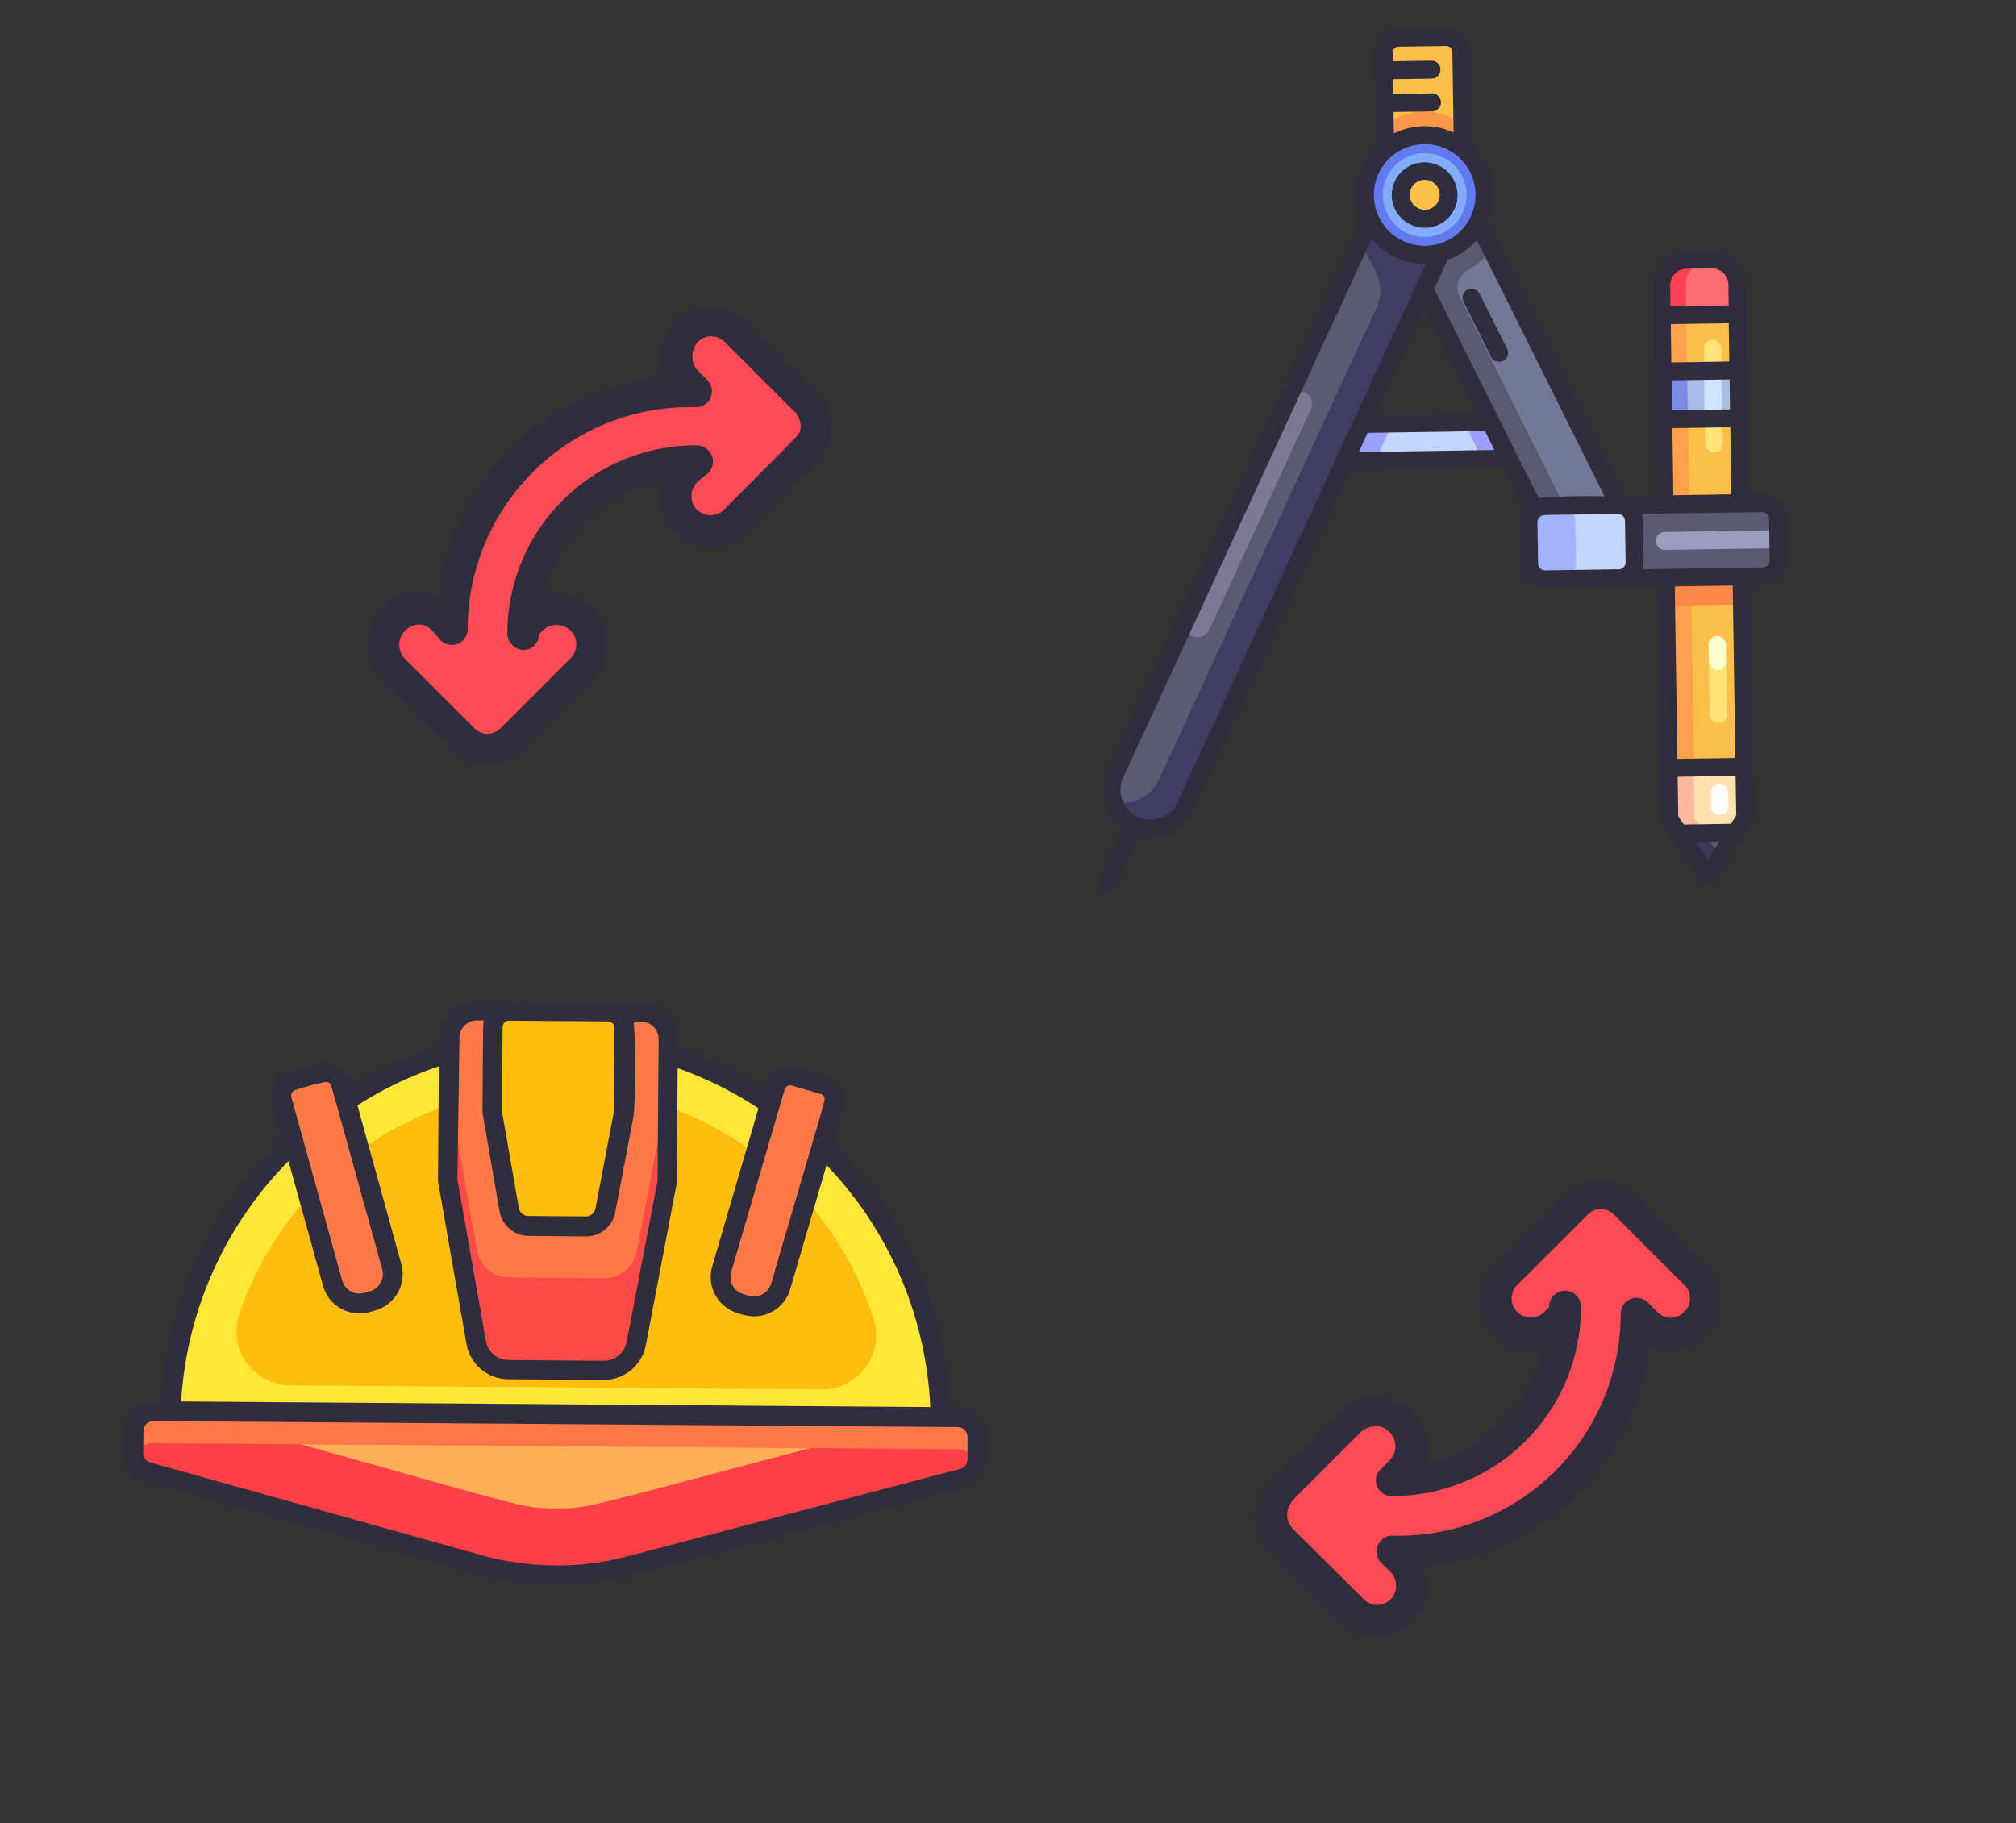 <svg xmlns="http://www.w3.org/2000/svg" width="99.896" height="90.361" viewBox="0 0 99.896 90.361">
  <rect x="0" y="0" width="99.896" height="90.361" fill="#333333" stroke="none"/>
  <g id="Group_846" data-name="Group 846" transform="translate(-639.994 -965.577)">
    <path id="Path_1620" data-name="Path 1620" d="M34.318,47.995,37.7,51.377a1.665,1.665,0,0,0,2.438,0l3.382-3.382a1.815,1.815,0,0,0,.157-2.438A1.737,1.737,0,0,0,41.24,45.4l-.551.551v.315a8.593,8.593,0,0,1,8.573-8.573l-.393.393a1.8,1.8,0,0,0-.236,2.281,1.759,1.759,0,0,0,2.674.236c3.7-3.7,3.775-3.7,3.933-4.326a2.264,2.264,0,0,0-.079-1.022c-.157-.472-.157-.315-3.854-4.011a1.693,1.693,0,0,0-2.517.079,1.9,1.9,0,0,0,.157,2.438l.393.393a11.852,11.852,0,0,0-12.113,11.8l-.472-.472a1.759,1.759,0,0,0-2.674.236A1.7,1.7,0,0,0,34.318,47.995Z" transform="translate(625.231 950.818)" fill="#fe4a55"/>
    <path id="Path_1621" data-name="Path 1621" d="M32.544,47.482,29.162,44.1A2.59,2.59,0,0,1,29,40.482a2.383,2.383,0,0,1,2.832-.551A12.62,12.62,0,0,1,43.084,29a2.516,2.516,0,0,1,1.337-3.3,2.544,2.544,0,0,1,2.753.551l3.461,3.461a2.566,2.566,0,0,1,0,3.539c-.236.315,1.022-1.022-3.461,3.461a2.534,2.534,0,0,1-4.169-2.6,7.742,7.742,0,0,0-5.9,5.663,2.552,2.552,0,0,1,2.36,4.326l-3.382,3.382A2.425,2.425,0,0,1,32.544,47.482Zm-1.652-6.214A1,1,0,0,0,30.263,43l3.382,3.382a.905.905,0,0,0,1.337,0L38.365,43a.99.99,0,0,0,.157-1.337,1.011,1.011,0,0,0-1.416-.157l-.236.236a.788.788,0,0,1-.786.786.846.846,0,0,1-.786-.786,9.332,9.332,0,0,1,9.36-9.36.811.811,0,0,1,.629,1.337l-.472.393a1,1,0,0,0-.236,1.337.968.968,0,0,0,1.494.079c3.7-3.7,3.539-3.539,3.7-3.775a.862.862,0,0,0,0-.629,1.147,1.147,0,0,0-.157-.315c-.079-.157-.079-.079-.079-.079l-3.461-3.461a.937.937,0,0,0-1.416.079,1.083,1.083,0,0,0,.157,1.416l.393.393a.787.787,0,0,1-.551,1.337A11.015,11.015,0,0,0,33.331,41.5a.787.787,0,0,1-1.337.551C31.522,41.5,31.364,41.268,30.892,41.268Z" transform="translate(629.837 955.264)" fill="#302d3d"/>
    <path id="Path_1622" data-name="Path 1622" d="M352.978,327.39l-3.382-3.382a1.665,1.665,0,0,0-2.438,0l-3.382,3.382a1.758,1.758,0,0,0,2.281,2.674l.551-.551V329.2a8.593,8.593,0,0,1-8.573,8.573c-.079,0-.079.079.393-.393a1.8,1.8,0,0,0,.236-2.281,1.759,1.759,0,0,0-2.674-.236c-3.7,3.7-3.775,3.7-3.933,4.4a2.264,2.264,0,0,0,.079,1.023c.157.472.157.315,3.854,4.011a1.7,1.7,0,0,0,2.517-.157,1.9,1.9,0,0,0-.157-2.438l-.393-.393a11.852,11.852,0,0,0,12.113-11.8l.472.472a1.757,1.757,0,0,0,2.674-.157A1.815,1.815,0,0,0,352.978,327.39Z" transform="translate(370.942 701.236)" fill="#fe4a55"/>
    <path id="Path_1623" data-name="Path 1623" d="M332.825,341.729a2.492,2.492,0,0,1-1.809-.708l-3.461-3.461a2.67,2.67,0,0,1-.629-2.517c.315-.865.393-.787,4.09-4.483a2.425,2.425,0,0,1,3.539,0,2.463,2.463,0,0,1,.629,2.6,7.742,7.742,0,0,0,5.9-5.663,2.552,2.552,0,0,1-2.36-4.326l3.382-3.382a2.665,2.665,0,0,1,3.618,0l3.382,3.382a2.618,2.618,0,0,1,.315,3.3,2.58,2.58,0,0,1-3.068.865,12.546,12.546,0,0,1-11.248,10.933A2.438,2.438,0,0,1,332.825,341.729Zm-.629-1.888a.937.937,0,0,0,1.416-.079.982.982,0,0,0-.157-1.337l-.393-.393a.787.787,0,0,1,.551-1.337,11.015,11.015,0,0,0,11.326-11.012.787.787,0,0,1,1.337-.551l.472.472a.905.905,0,0,0,1.337,0,.937.937,0,0,0-.079-1.416l-3.382-3.382a.905.905,0,0,0-1.337,0L339.9,324.19a.949.949,0,1,0,1.258,1.416l.236-.236a.787.787,0,1,1,1.573,0,9.332,9.332,0,0,1-9.36,9.36.771.771,0,0,1-.551-1.337l.393-.393a1,1,0,0,0-.551-1.73,1.328,1.328,0,0,0-.786.236c-3.775,3.775-3.461,3.461-3.539,3.618a1.012,1.012,0,0,0-.079.944C328.892,336.617,327.791,335.437,332.2,339.842Z" transform="translate(375.364 704.986)" fill="#302d3d"/>
    <g id="Group_845" data-name="Group 845" transform="translate(56.463 -41.824) rotate(3)">
      <rect id="Rectangle_572" data-name="Rectangle 572" width="10.591" height="1.835" transform="translate(701.923 993.086) rotate(-4)" fill="#9b9ffc"/>
      <path id="Path_1624" data-name="Path 1624" d="M334.65,115.7l-2.677,1.477a.4.4,0,0,0-.2.37l.069,1.155a.4.4,0,0,0,.584.323l3.549-1.957a.4.4,0,0,0,.039-.666l-.94-.674a.4.4,0,0,0-.421-.027" transform="translate(454.348 746.32) rotate(25)" fill="#c3d6fc"/>
      <path id="Path_1625" data-name="Path 1625" d="M316.827,56.754l-3.763,2.075c-5.069-3.624-11.9-8.485-16.526-11.791l2.235-3.136Z" transform="translate(455.721 814.449) rotate(25)" fill="#737896"/>
      <path id="Path_1626" data-name="Path 1626" d="M301.732,48.96a.969.969,0,0,1-.225-1.328,4.326,4.326,0,0,0,.572-1.437l-2.7-1.93-.551-.391-2.234,3.135c4.408,3.152,11.4,8.127,16.526,11.791l1.362-.751c-3.75-2.667-1.642-1.165-12.747-9.089" transform="translate(455.67 814.451) rotate(25)" fill="#5a5a73"/>
      <path id="Path_1627" data-name="Path 1627" d="M394.5,41.73l12.057,21.863,3.024,1.591.268-3.406L397.8,39.915Z" transform="translate(378.591 782.234) rotate(25)" fill="#ffe1af"/>
      <path id="Path_1628" data-name="Path 1628" d="M409.675,71.081l-.09,1.126-3.024-1.591L394.5,48.753l1.09-.6L407.65,70.015Z" transform="translate(381.56 775.869) rotate(25)" fill="#ffb9a0"/>
      <rect id="Rectangle_573" data-name="Rectangle 573" width="3.76" height="22.434" transform="translate(718.468 986.762) rotate(-4)" fill="#fcbf49"/>
      <path id="Path_1629" data-name="Path 1629" d="M412.159,51.115h0a.427.427,0,0,1,.58.168l2.221,4.028a.427.427,0,0,1-.747.412l-2.221-4.028a.427.427,0,0,1,.168-.58" transform="translate(369.136 767.338) rotate(25)" fill="#fce277"/>
      <rect id="Rectangle_574" data-name="Rectangle 574" width="1.244" height="22.434" transform="translate(718.468 986.762) rotate(-4)" fill="#fca149"/>
      <rect id="Rectangle_575" data-name="Rectangle 575" width="3.76" height="1.413" transform="translate(719.375 999.73) rotate(-4)" fill="#fc8849"/>
      <path id="Path_1630" data-name="Path 1630" d="M483.918,194.021l-.2,2.542-2.258-1.186Z" transform="translate(366.929 631.834) rotate(25)" fill="#5a5a73"/>
      <path id="Path_1631" data-name="Path 1631" d="M483.806,199.805l-.09,1.126-2.258-1.186,1.09-.6Z" transform="translate(368.775 627.875) rotate(25)" fill="#413755"/>
      <path id="Path_1632" data-name="Path 1632" d="M296.037,53.173l1.84,32.426a1.924,1.924,0,0,1-3.839.269c0-.016,0-.032,0-.049l-1.846-32.428Z" transform="translate(462.422 808.852) rotate(25)" fill="#5a5a73"/>
      <path id="Path_1633" data-name="Path 1633" d="M298.739,144.012l-.684-12.027a.623.623,0,0,0-1.244.072l.684,12.027a.623.623,0,1,0,1.244-.072" transform="translate(487.036 746.746) rotate(25)" fill="#7d7896"/>
      <path id="Path_1634" data-name="Path 1634" d="M292.189,53.392l.194,3.415,1.429,1.018a1.951,1.951,0,0,1,.811,1.471l1.461,25.784a1.915,1.915,0,0,1-1.493,1.986,1.924,1.924,0,0,0,3.286-1.467c-1.726-30.434-1.359-24.008-1.84-32.426Z" transform="translate(462.422 808.852) rotate(25)" fill="#413c64"/>
      <path id="Path_1635" data-name="Path 1635" d="M273.474,3.389,276.1,8.156l-3.37,1.859L270.1,5.247a.738.738,0,0,1,.284-1l0,0,2.078-1.146a.738.738,0,0,1,1,.29l0,0" transform="translate(461.482 855.605) rotate(25)" fill="#fcbf49"/>
      <path id="Path_1636" data-name="Path 1636" d="M285.922,26.847l.874,1.584-3.37,1.859-.874-1.584a2.96,2.96,0,0,1,3.37-1.859" transform="translate(460.36 832.713) rotate(25)" fill="#fc9749"/>
      <path id="Path_1637" data-name="Path 1637" d="M286.657,34.167a2.964,2.964,0,1,1-1.164,4.027,2.964,2.964,0,0,1,1.164-4.027" transform="translate(460.899 826.367) rotate(25)" fill="#617aee"/>
      <path id="Path_1638" data-name="Path 1638" d="M294.23,43.719a2.075,2.075,0,1,1,.815-2.82,2.075,2.075,0,0,1-.815,2.82" transform="translate(458.414 819.539) rotate(25)" fill="#84acfe"/>
      <path id="Path_1639" data-name="Path 1639" d="M298.941,48.081a1.187,1.187,0,1,1,.466-1.612A1.187,1.187,0,0,1,298.941,48.081Z" transform="translate(455.927 812.709) rotate(25)" fill="#fcbf49"/>
      <path id="Path_1640" data-name="Path 1640" d="M397.938,91.844l.981,1.778a.8.8,0,0,1-.306,1.083l-.008,0-9.429,5.2a.8.8,0,0,1-1.087-.314l-.981-1.779a.809.809,0,0,1,.314-1.087l9.43-5.2a.8.8,0,0,1,1.087.314" transform="translate(402.941 745.129) rotate(25)" fill="#5a5a73"/>
      <path id="Path_1641" data-name="Path 1641" d="M391.688,115.217l.981,1.778a.8.8,0,0,1-.306,1.083l-.008,0-3.179,1.753a.8.8,0,0,1-1.087-.314l-.981-1.778a.809.809,0,0,1,.314-1.087L390.6,114.9a.8.8,0,0,1,1.087.314" transform="translate(411.363 727.07) rotate(25)" fill="#c3d6fc"/>
      <path id="Path_1642" data-name="Path 1642" d="M389.133,124.72l.981,1.778a.8.8,0,0,1-.306,1.083l-.008,0-.638.352a.8.8,0,0,1-1.087-.314l-.981-1.778a.76.76,0,0,1-.028-.7c.113-.311.3-.37.981-.744a.8.8,0,0,1,1.087.314" transform="translate(414.799 719.732) rotate(25)" fill="#a0b3fc"/>
      <path id="Path_1643" data-name="Path 1643" d="M433.157,97.614l.429.778-4.927,2.717a.444.444,0,1,1-.429-.778Z" transform="translate(373.5 725.584) rotate(25)" fill="#9b9bbe"/>
      <path id="Path_1644" data-name="Path 1644" d="M389.3,27.483l1.07-.59a1.266,1.266,0,0,1,1.721.5l.708,1.284-3.3,1.82-.708-1.284a1.267,1.267,0,0,1,.5-1.721Z" transform="translate(378.38 794.531) rotate(25)" fill="#fe4055"/>
      <path id="Path_1645" data-name="Path 1645" d="M396.553,26.933a1.271,1.271,0,0,0-.5,1.721l.708,1.284,2.222-1.226-.708-1.284a1.271,1.271,0,0,0-1.725-.5" transform="translate(372.779 791.883) rotate(25)" fill="#fe6d73"/>
      <rect id="Rectangle_576" data-name="Rectangle 576" width="3.76" height="2.369" transform="translate(718.663 989.541) rotate(-4)" fill="#aabde8"/>
      <path id="Path_1646" data-name="Path 1646" d="M424.456,73.246l.539.977a.444.444,0,1,1-.747.412l-.539-.977Z" transform="translate(368.034 745.957) rotate(25)" fill="#fce277"/>
      <rect id="Rectangle_577" data-name="Rectangle 577" width="0.853" height="2.369" transform="matrix(0.998, -0.07, 0.07, 0.998, 720.733, 989.396)" fill="#cde5ff"/>
      <rect id="Rectangle_578" data-name="Rectangle 578" width="1.244" height="2.369" transform="translate(718.663 989.541) rotate(-4)" fill="#7d8be8"/>
      <path id="Path_1647" data-name="Path 1647" d="M460.257,138.327h0a.427.427,0,0,1,.58.168l1.681,3.047a.427.427,0,0,1-.747.412l-1.68-3.047a.427.427,0,0,1,.168-.58" transform="translate(363.395 682.625) rotate(25)" fill="#fce277"/>
      <path id="Path_1648" data-name="Path 1648" d="M484.226,181.788h0a.427.427,0,0,1,.58.168l.346.627a.427.427,0,0,1-.747.412l-.346-.627a.427.427,0,0,1,.168-.58" transform="translate(360.534 640.408) rotate(25)" fill="#fffffb"/>
      <path id="Path_1649" data-name="Path 1649" d="M460.257,138.327h0a.427.427,0,0,1,.58.168l.393.712a.427.427,0,1,1-.747.412l-.393-.712a.427.427,0,0,1,.168-.58" transform="translate(363.395 682.625) rotate(25)" fill="#fcffcd"/>
      <path id="Path_1650" data-name="Path 1650" d="M295.177,46.024a1.631,1.631,0,0,0,2.179-2,.1.1,0,0,1-.017-.031,1.631,1.631,0,0,0-3.089.039.575.575,0,0,0-.038.143,1.609,1.609,0,0,0,.966,1.853m-.112-1.39a.742.742,0,1,1,.08.231.742.742,0,0,1-.08-.231" transform="translate(457.19 816.074) rotate(25)" fill="#302d3d"/>
      <path id="Path_1651" data-name="Path 1651" d="M294.33,13.194l-.529.292-5.018-9.1a1.716,1.716,0,0,0-2.328-.67L285.4,4.3a1.715,1.715,0,0,0-.672,2.325l5.018,9.1-1.358.749-12.344-8.8a3.391,3.391,0,0,0-2.5-3.01L271.3.613a1.187,1.187,0,0,0-1.608-.468l-2.078,1.146a1.186,1.186,0,0,0-.462,1.61l2.234,4.051a3.386,3.386,0,0,0,1.027,3.575l1.706,29.983a2.36,2.36,0,0,0,2.055,2.217l.163,2.854a.444.444,0,0,0,.885-.052l-.163-2.854a2.36,2.36,0,0,0,1.792-2.43L275.8,21.714l6.616-3.649,1.833,1.309a1.209,1.209,0,0,0,.145.722l.981,1.778a1.249,1.249,0,0,0,1.691.489l4.849-2.674,5.565,10.091c.09.163-.118.025,3.211,1.782a.444.444,0,0,0,.65-.359c.3-3.748.3-3.505.21-3.668l-5.565-10.091.529-.292A1.249,1.249,0,0,0,297,15.461l-.981-1.778A1.249,1.249,0,0,0,294.33,13.194ZM285.49,6.2a.822.822,0,0,1,.323-1.117l.012-.006,1.07-.59a.827.827,0,0,1,1.121.321l.494.9L285.984,7.1Zm.923,1.673,2.514-1.386.916,1.662L287.33,9.538Zm1.346,2.44,2.514-1.386.715,1.3-2.514,1.386Zm1.144,2.074L291.417,11l1.605,2.911L290.508,15.3Zm-19.554-7.35,1.673-.923a.444.444,0,1,0-.429-.778l-1.673.923-.354-.642,1.673-.923a.444.444,0,1,0-.429-.778l-1.673.923-.215-.389a.3.3,0,0,1,.124-.383L270.124.924a.3.3,0,0,1,.4.119l1.932,3.5a3.422,3.422,0,0,0-2.592,1.429Zm.774,2.857a2.52,2.52,0,1,1,.311,1.266,2.52,2.52,0,0,1-.311-1.266m5.843,32.4a1.485,1.485,0,0,1-2.962.2c0-.017,0-.033,0-.05l-1.662-29.352a3.409,3.409,0,0,0,2.955-.163C274.325,11.523,275.958,40.176,275.966,40.293ZM279.974,16.3l-4.347,2.4-.323-5.73Zm-4.231,4.43-.068-1.044,5.1-2.814.846.614Zm-.5-8.9-.091-1.574a3.366,3.366,0,0,0,.815-1.551L287.52,16.95a30.463,30.463,0,0,0-2.849,1.607C283.175,17.493,277.57,13.495,275.241,11.83Zm14.732,7.507a.351.351,0,0,1-.132.479l-.008,0-3.179,1.753a.356.356,0,0,1-.483-.14l-.981-1.779a.333.333,0,0,1,0-.326c.048-.143-.132-.009,3.316-1.91a.355.355,0,0,1,.483.14ZM300.5,30.447l-.935-.5,1.012-.558Zm.205-2.6-.038.493-2.039,1.125-.437-.231-.944-1.712,2.514-1.387Zm-1.374-2.491-2.514,1.386-4.127-7.484,2.514-1.386Zm-3.1-9.454a.351.351,0,0,1-.132.479l-.008,0-5.207,2.872c-.048-.243-.048-.2-1.106-2.116a1.17,1.17,0,0,0-.218-.286l5.207-2.872a.355.355,0,0,1,.483.14Z" transform="translate(462.72 859.01) rotate(25)" fill="#302d3d"/>
      <path id="Path_1652" data-name="Path 1652" d="M333.02,74.066a.444.444,0,0,0-.516.721l2.5,1.781a.444.444,0,0,0,.534-.711l-.02-.014Z" transform="translate(438.901 778.293) rotate(25)" fill="#302d3d"/>
    </g>
    <g id="Group_844" data-name="Group 844" transform="matrix(0.891, -0.454, 0.454, 0.891, -401.263, 422.928)">
      <path id="Path_1653" data-name="Path 1653" d="M55.485,267.982a19.078,19.078,0,0,0-33.856-17.573Z" transform="translate(635.561 771.977)" fill="#ffe638"/>
      <path id="Path_1654" data-name="Path 1654" d="M76.314,278.338a2.684,2.684,0,0,0,3.9-1.98,16.551,16.551,0,0,0-27.872-14.467,2.684,2.684,0,0,0,.624,4.326Z" transform="translate(610.088 757.725)" fill="#ffbe0b"/>
      <path id="Path_1655" data-name="Path 1655" d="M130.2,251.8l5.012-6.46,3.255-6.271a1.345,1.345,0,0,0-.574-1.813l-.009,0-7.247-3.762a1.344,1.344,0,0,0-1.813.574l-3.255,6.271-2.4,7.816a1.634,1.634,0,0,0,.811,1.93l4.181,2.17A1.634,1.634,0,0,0,130.2,251.8Z" transform="translate(549.055 778.08)" fill="#ff7847"/>
      <path id="Path_1656" data-name="Path 1656" d="M137.262,258.2l-2.109,4.063-5.012,6.46a1.634,1.634,0,0,1-2.046.448l-4.172-2.166a1.634,1.634,0,0,1-.811-1.93l2.4-7.816,2.109-4.063-2.4,7.812a1.634,1.634,0,0,0,.809,1.935l4.181,2.17a1.634,1.634,0,0,0,2.048-.452Z" transform="translate(549.105 761.15)" fill="#ff4b47"/>
      <path id="Path_1657" data-name="Path 1657" d="M157.679,249.888l2.995-3.863,1.949-3.754a.8.8,0,0,0-.335-1.08l-4.355-2.26a.8.8,0,0,0-1.085.343l-1.949,3.754-1.436,4.672a.981.981,0,0,0,.5,1.166l2.5,1.3A.981.981,0,0,0,157.679,249.888Z" transform="translate(523.206 773.391)" fill="#ffbe0b"/>
      <path id="Path_1658" data-name="Path 1658" d="M92.29,227.242l1.443.295a.78.78,0,0,1,.626.909l0,.01-1.884,9.233a1.374,1.374,0,0,1-1.621,1.072l-.289-.059a1.374,1.374,0,0,1-1.072-1.621l1.884-9.233a.781.781,0,0,1,.921-.609Z" transform="translate(577.73 783.295)" fill="#ff7847"/>
      <path id="Path_1659" data-name="Path 1659" d="M206.251,310.352l-.211-.2a1.374,1.374,0,0,1-.057-1.943l6.466-6.855a.781.781,0,0,1,1.1-.032l1.071,1.01a.78.78,0,0,1,.046,1.1l-.007.007L208.2,310.3a1.374,1.374,0,0,1-1.943.057l0,0" transform="translate(478.713 720.303)" fill="#ff7847"/>
      <path id="Path_1660" data-name="Path 1660" d="M41.045,324a5.591,5.591,0,0,1-.643,1.164.981.981,0,0,1-.944.306L22.82,321.851a14.392,14.392,0,0,1-6.655-3.454L3.633,306.872a.981.981,0,0,1-.2-1.208l.5-.958a.981.981,0,0,1,1.323-.419l35.372,18.36a.981.981,0,0,1,.433,1.319Z" transform="translate(651.178 717.689)" fill="#ff7847"/>
      <path id="Path_1661" data-name="Path 1661" d="M40.682,332.543a.731.731,0,0,1-.692,1.194l-16.638-3.616a14.392,14.392,0,0,1-6.655-3.454C-.471,310.878,5.409,316.314,4.154,315.132a.731.731,0,0,1,.9-1.141C42.98,333.675,40.507,332.359,40.682,332.543Z" transform="translate(650.646 709.42)" fill="#ff4147"/>
      <path id="Path_1662" data-name="Path 1662" d="M65.183,345.965c-1.489-.773-1.351-.8-9.792-8.56L77.82,349.047c-11.217-2.439-11.147-2.308-12.636-3.081" transform="translate(606.778 689.361)" fill="#ffaf56"/>
      <path id="Path_1663" data-name="Path 1663" d="M38.025,253.737l-.335-.174a19.5,19.5,0,0,0,.776-14.275l1.272-1.385a1.271,1.271,0,0,0-.054-1.792l-1.08-1.019a1.271,1.271,0,0,0-1.768.061l-.172.182a19.475,19.475,0,0,0-2.9-3.748l.2-.379a1.84,1.84,0,0,0-.785-2.481l-.018-.009-7.243-3.759a1.84,1.84,0,0,0-2.476.788l-.2.379a19.467,19.467,0,0,0-4.733-.212l.032-.254a1.266,1.266,0,0,0-.988-1.493h-.006l-1.455-.3a1.266,1.266,0,0,0-1.5.984v0l-.379,1.849a19.5,19.5,0,0,0-11.228,8.85l-.335-.174a1.472,1.472,0,0,0-1.985.628l-.5.963a1.472,1.472,0,0,0,.3,1.776l12.537,11.527a14.839,14.839,0,0,0,6.881,3.572l16.638,3.616a1.472,1.472,0,0,0,1.629-.763l.5-.963a1.472,1.472,0,0,0-.615-1.989Zm-.495-17.92a.29.29,0,0,1,.408-.009l1.08,1.019a.27.27,0,0,1,.089.2c.006.158.426-.332-6.544,7.058a.888.888,0,0,1-1.251.036l-.212-.2a.878.878,0,0,1-.046-1.241l.01-.01Zm-6.263-6.977a.314.314,0,0,1,.134.423l-1.928,3.715L26.5,236.811a.491.491,0,0,1-.621.131l-2.5-1.3a.49.49,0,0,1-.25-.583l1.426-4.633,1.928-3.715a.314.314,0,0,1,.423-.134Zm-6.928-2.629a.859.859,0,0,1,1.127-.382l.34.176c-.15.171.015-.114-2.128,4.015-.023.044.092-.317-1.477,4.762a1.472,1.472,0,0,0,.75,1.75l2.5,1.3a1.472,1.472,0,0,0,1.837-.407c3.194-4.119,3.022-3.894,3.049-3.946a41.056,41.056,0,0,0,2.058-4.051l.335.174a.859.859,0,0,1,.366,1.158l-3.235,6.232-4.989,6.416a1.148,1.148,0,0,1-1.436.316l-4.185-2.172a1.153,1.153,0,0,1-.568-1.356l2.376-7.773Zm-8.763-1.149a.289.289,0,0,1,.342-.226h0a11.991,11.991,0,0,1,1.529.324.285.285,0,0,1,.149.31c-.17.829.277-1.354-1.88,9.235a.888.888,0,0,1-1.044.691l-.284-.059a.883.883,0,0,1-.692-1.04v0c1.939-9.519,1.506-7.4,1.878-9.231m-1.563,2.755-1.28,6.279a1.875,1.875,0,0,0,.974,2.032,2.562,2.562,0,0,0,.771.229,1.865,1.865,0,0,0,2.2-1.456h0l1.635-8a18.315,18.315,0,0,1,4.471.109l-2.622,5.052-2.4,7.816a2.119,2.119,0,0,0,1.05,2.513l4.177,2.168a2.129,2.129,0,0,0,2.664-.585l5.012-6.46,2.622-5.052a18.532,18.532,0,0,1,2.663,3.593L30.348,242a1.869,1.869,0,0,0,.079,2.639,2.709,2.709,0,0,0,.631.5,1.87,1.87,0,0,0,2.218-.375l4.4-4.663a18.528,18.528,0,0,1-.862,13.014l-32.95-17.1A18.518,18.518,0,0,1,14.013,227.817Zm23.274,28.428a.491.491,0,0,1-.553.266L20.1,252.9a13.842,13.842,0,0,1-6.428-3.337L1.141,238.025a.491.491,0,0,1-.1-.605l.5-.954a.49.49,0,0,1,.661-.209l35.372,18.36a.491.491,0,0,1,.209.662Z" transform="translate(654 786.178)" fill="#302d3d"/>
    </g>
    <rect id="Rectangle_579" data-name="Rectangle 579" width="73.971" height="69.709" transform="translate(654 977.008)" fill="none"/>
  </g>
</svg>
